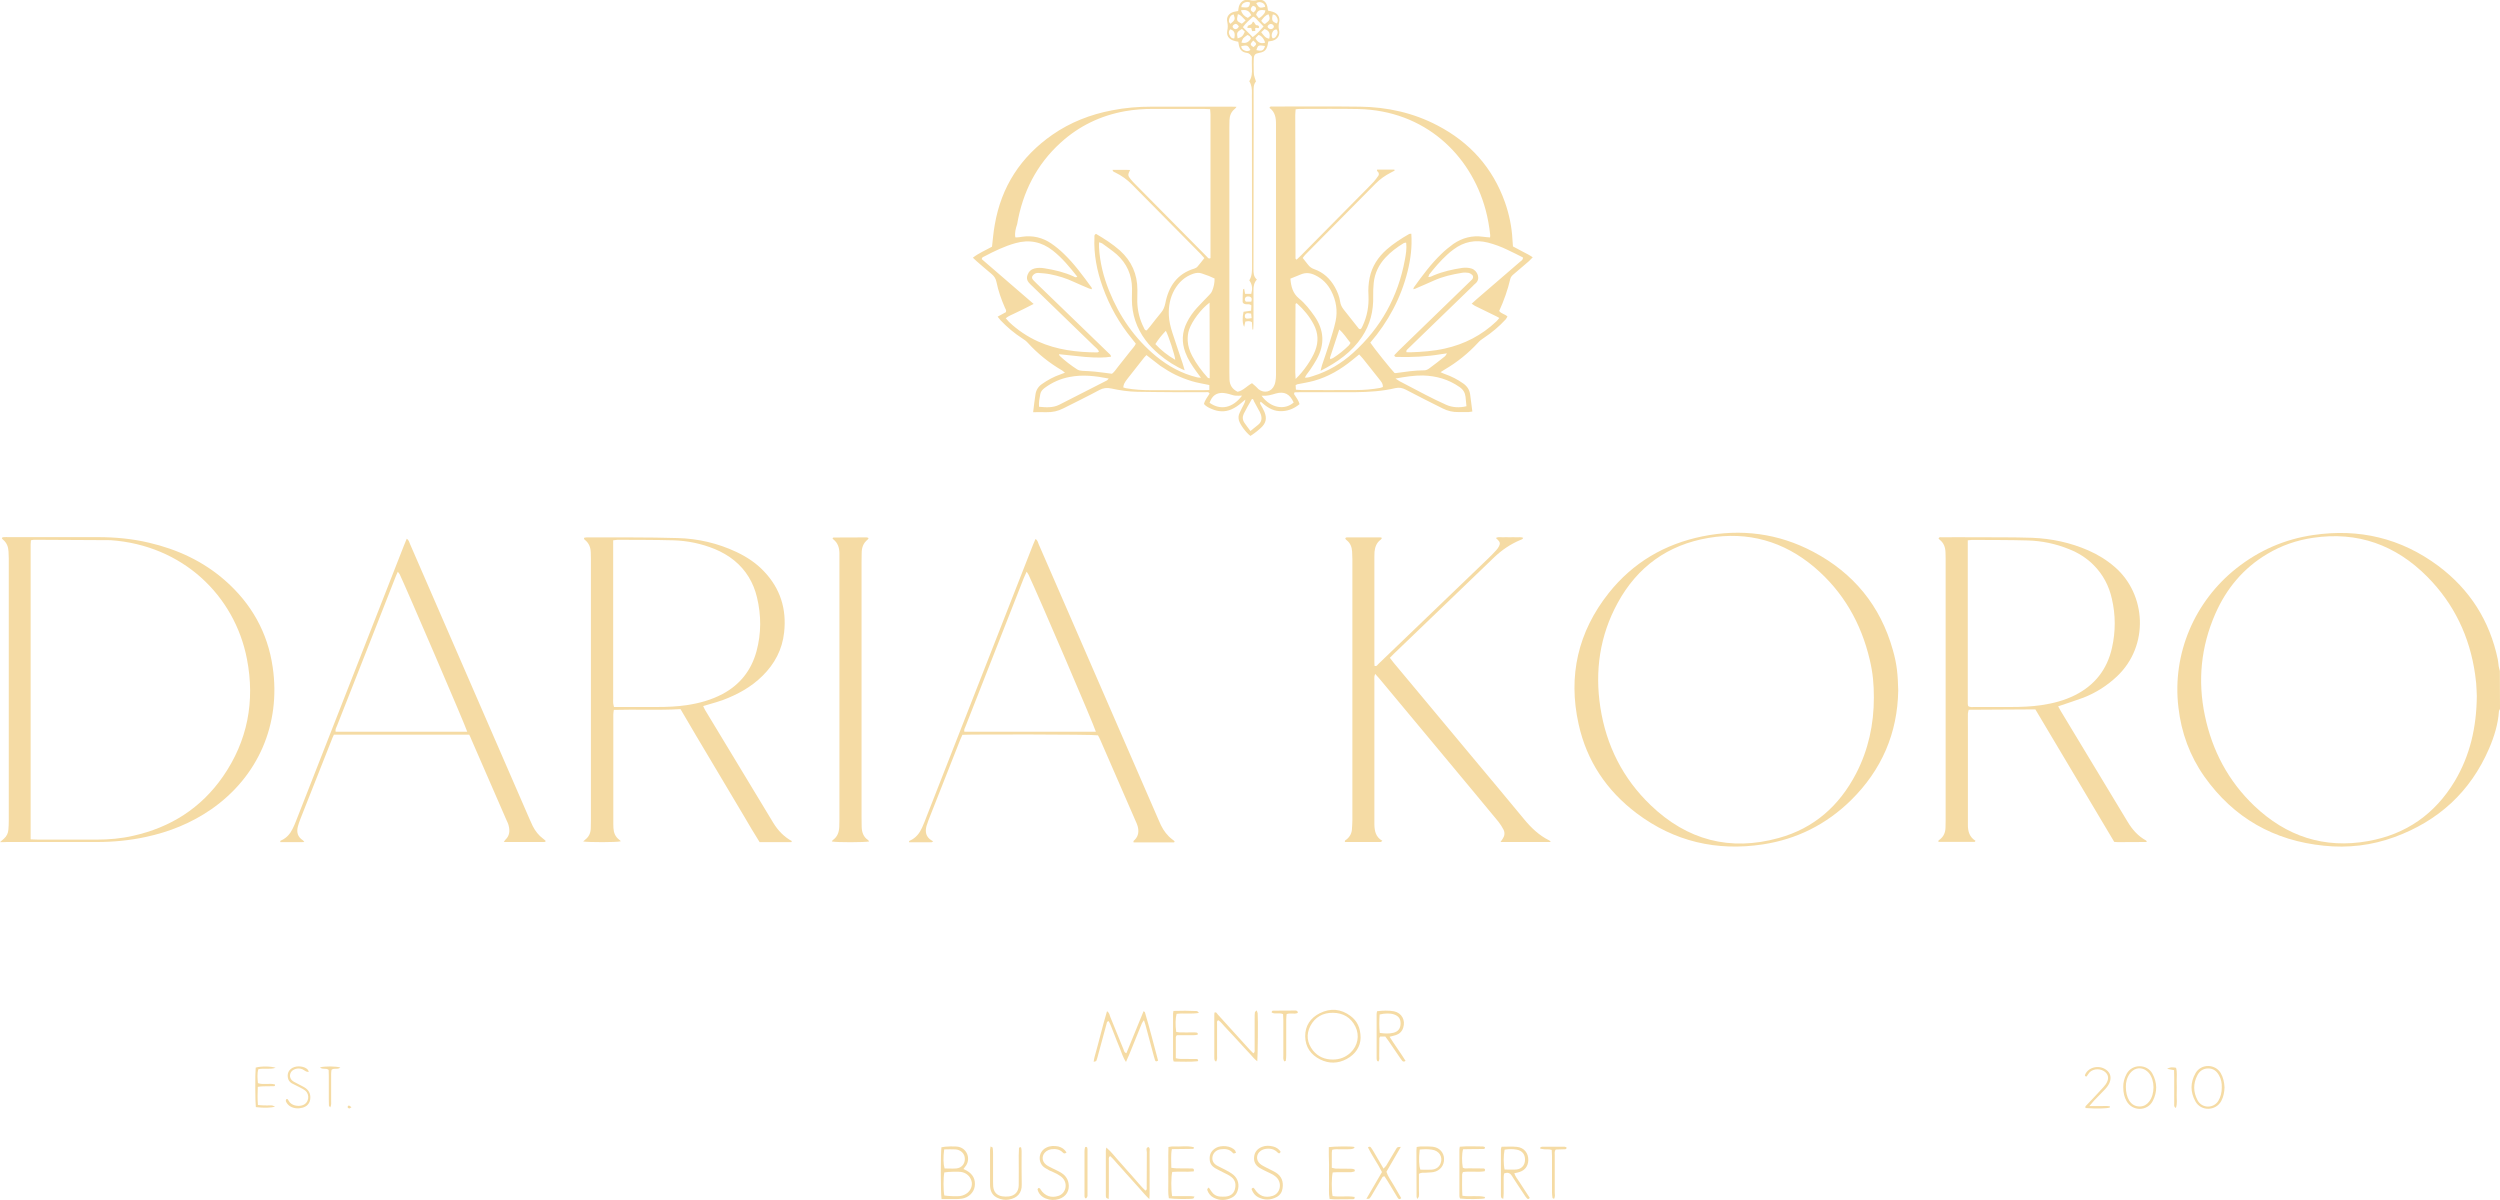 <?xml version="1.0" encoding="UTF-8"?> <svg xmlns="http://www.w3.org/2000/svg" width="200" height="96" viewBox="0 0 200 96" fill="none"><g clip-path="url(#clip0_712_58)"><path d="M200 56.718C199.968 56.782 199.927 56.835 199.916 56.898C199.843 57.937 199.539 58.923 199.13 59.877C197.632 63.353 195.064 65.685 191.553 66.968C189.73 67.636 187.833 67.858 185.916 67.657C181.923 67.254 178.695 65.442 176.348 62.124C175.185 60.47 174.503 58.615 174.273 56.591C173.759 52.266 175.593 48.09 178.915 45.462C180.728 44.031 182.782 43.13 185.067 42.801C188.735 42.26 192.088 43.055 195.075 45.281C197.579 47.157 199.172 49.648 199.822 52.743C199.864 52.924 199.864 53.114 199.895 53.295C199.916 53.422 199.958 53.549 199.989 53.676C200 54.694 200 55.711 200 56.718ZM198.145 55.679C198.135 55.425 198.124 55.033 198.093 54.651C198.072 54.418 198.04 54.185 198.009 53.952C197.579 50.92 196.322 48.302 194.184 46.14C191.658 43.596 188.609 42.494 185.046 43.024C183.746 43.214 182.51 43.638 181.378 44.317C179.471 45.451 178.108 47.083 177.218 49.118C176.075 51.736 175.803 54.461 176.39 57.248C176.977 60.057 178.266 62.484 180.33 64.456C182.897 66.904 185.937 67.922 189.458 67.286C192.486 66.745 194.792 65.134 196.385 62.484C197.6 60.439 198.124 58.191 198.145 55.679Z" fill="#F5DBA4"></path><path d="M79.36 19.736C79.433 19.122 79.475 18.549 79.58 17.987C80.104 14.924 81.666 12.539 84.191 10.78C85.627 9.783 87.23 9.158 88.949 8.829C90.007 8.617 91.066 8.533 92.145 8.533C94.251 8.533 96.358 8.533 98.475 8.533C98.6 8.533 98.737 8.543 98.925 8.543C98.852 8.639 98.82 8.692 98.768 8.723C98.485 8.957 98.37 9.264 98.359 9.614C98.349 9.805 98.349 9.985 98.349 10.176C98.349 16.705 98.349 23.234 98.349 29.764C98.349 29.965 98.359 30.166 98.359 30.368C98.38 30.813 98.579 31.131 99.009 31.343C99.46 31.247 99.753 30.877 100.162 30.654C100.267 30.749 100.371 30.834 100.466 30.919C100.539 30.983 100.602 31.067 100.675 31.131C101.136 31.502 101.734 31.354 101.954 30.802C102.027 30.633 102.048 30.442 102.069 30.262C102.09 30.06 102.079 29.859 102.079 29.657C102.079 23.192 102.079 16.737 102.079 10.271C102.079 10.165 102.079 10.07 102.079 9.964C102.09 9.434 102.006 8.946 101.556 8.628C101.597 8.49 101.702 8.522 101.776 8.522C104.123 8.522 106.46 8.501 108.807 8.533C110.977 8.564 113.062 9.02 115.001 10.038C117.579 11.384 119.412 13.408 120.398 16.186C120.733 17.15 120.942 18.136 120.995 19.153C121.005 19.334 121.026 19.524 121.037 19.715C121.32 19.864 121.582 20.001 121.854 20.15C122.106 20.277 122.357 20.404 122.619 20.584C122.493 20.712 122.41 20.807 122.315 20.892C121.907 21.241 121.498 21.591 121.089 21.941C120.974 22.037 120.869 22.142 120.827 22.302C120.618 23.192 120.314 24.05 119.936 24.877C120.104 25.11 120.398 25.121 120.597 25.322C120.555 25.386 120.513 25.481 120.46 25.545C119.936 26.117 119.339 26.616 118.7 27.039C118.532 27.145 118.365 27.273 118.239 27.421C117.453 28.269 116.573 28.979 115.577 29.562C115.483 29.626 115.378 29.679 115.242 29.774C115.388 29.838 115.483 29.891 115.587 29.922C116.111 30.103 116.604 30.357 117.055 30.675C117.359 30.887 117.558 31.173 117.61 31.544C117.673 32 117.725 32.445 117.788 32.922C117.673 32.933 117.579 32.954 117.484 32.965C117.212 32.965 116.95 32.965 116.677 32.965C116.237 32.975 115.818 32.88 115.42 32.678C114.435 32.18 113.439 31.693 112.465 31.173C112.192 31.035 111.951 30.983 111.647 31.046C110.578 31.3 109.499 31.364 108.409 31.375C106.973 31.375 105.527 31.375 104.092 31.375C103.913 31.375 103.735 31.385 103.568 31.385C103.473 31.512 103.557 31.576 103.599 31.64C103.746 31.852 103.882 32.053 103.966 32.329C103.494 32.721 102.96 32.922 102.352 32.89C101.744 32.859 101.294 32.519 100.864 32.138C100.749 32.233 100.822 32.297 100.853 32.371C100.958 32.562 101.073 32.753 101.157 32.954C101.367 33.473 101.283 33.855 100.864 34.236C100.707 34.385 100.529 34.523 100.361 34.65C100.256 34.735 100.141 34.798 100.036 34.873C99.69 34.629 99.208 33.971 99.114 33.632C99.061 33.431 99.072 33.23 99.166 33.039C99.271 32.806 99.386 32.583 99.501 32.36C99.564 32.244 99.617 32.127 99.627 31.968C99.533 32.042 99.439 32.127 99.344 32.201C99.093 32.424 98.82 32.615 98.506 32.753C97.982 32.975 97.458 32.943 96.945 32.721C96.714 32.625 96.484 32.519 96.316 32.318C96.4 31.989 96.609 31.746 96.766 31.491C96.683 31.322 96.557 31.375 96.452 31.375C95.635 31.375 94.807 31.375 93.989 31.375C92.983 31.364 91.977 31.364 90.982 31.343C90.28 31.332 89.578 31.226 88.896 31.078C88.55 31.004 88.257 31.035 87.943 31.205C87 31.714 86.035 32.18 85.071 32.668C84.642 32.89 84.191 32.986 83.719 32.975C83.374 32.965 83.017 32.975 82.651 32.975C82.713 32.466 82.766 32 82.839 31.544C82.892 31.195 83.07 30.919 83.363 30.718C83.814 30.399 84.306 30.134 84.83 29.954C84.935 29.912 85.05 29.869 85.197 29.817C85.103 29.742 85.05 29.689 84.987 29.647C83.95 29.043 83.017 28.301 82.21 27.41C82.085 27.273 81.938 27.167 81.781 27.071C81.142 26.658 80.565 26.17 80.041 25.619C79.968 25.534 79.894 25.439 79.811 25.333C80.052 25.195 80.272 25.078 80.471 24.973C80.534 24.824 80.439 24.729 80.397 24.623C80.104 23.955 79.863 23.277 79.716 22.556C79.664 22.291 79.538 22.1 79.339 21.93C78.92 21.591 78.522 21.231 78.113 20.881C78.029 20.807 77.945 20.722 77.83 20.616C78.302 20.245 78.847 20.023 79.36 19.736ZM81.225 18.984C81.288 18.994 81.299 18.994 81.32 18.994C81.466 18.984 81.624 18.973 81.77 18.941C82.619 18.814 83.405 19.005 84.107 19.482C84.464 19.726 84.809 20.012 85.113 20.309C85.952 21.114 86.633 22.058 87.324 23.001C87.345 23.022 87.335 23.065 87.356 23.139C87.262 23.118 87.188 23.107 87.115 23.075C86.717 22.906 86.308 22.736 85.92 22.556C85.312 22.27 84.673 22.068 84.013 21.941C83.699 21.878 83.384 21.856 83.07 21.835C82.913 21.825 82.776 21.878 82.661 21.994C82.535 22.121 82.525 22.259 82.651 22.397C82.745 22.492 82.839 22.588 82.934 22.683C83.719 23.446 84.505 24.199 85.291 24.962C86.413 26.054 87.544 27.135 88.666 28.227C88.75 28.311 88.875 28.386 88.886 28.534C88.414 28.619 87.733 28.629 86.821 28.555C86.13 28.492 85.428 28.407 84.715 28.333C84.736 28.386 84.746 28.439 84.778 28.47C85.208 28.873 85.679 29.233 86.172 29.552C86.308 29.636 86.444 29.657 86.601 29.668C86.937 29.679 87.272 29.7 87.607 29.732C88.058 29.774 88.498 29.848 88.959 29.901C89.169 29.742 89.295 29.52 89.452 29.329C89.609 29.138 89.766 28.937 89.923 28.735C90.091 28.523 90.259 28.311 90.426 28.099C90.573 27.898 90.762 27.728 90.867 27.495C90.762 27.357 90.667 27.241 90.573 27.124C89.546 25.873 88.76 24.485 88.215 22.959C87.754 21.676 87.492 20.351 87.555 18.984C87.555 18.888 87.524 18.782 87.681 18.708C88.341 19.1 89.001 19.514 89.599 20.044C90.521 20.881 90.992 21.93 90.992 23.181C90.992 23.499 90.982 23.828 90.982 24.146C91.003 24.888 91.181 25.587 91.516 26.234C91.558 26.319 91.579 26.435 91.736 26.435C91.81 26.351 91.904 26.244 91.988 26.139C92.292 25.757 92.585 25.365 92.9 24.994C93.078 24.782 93.162 24.549 93.224 24.273C93.486 22.916 94.168 21.899 95.551 21.485C95.645 21.453 95.739 21.401 95.802 21.326C95.991 21.114 96.159 20.881 96.347 20.648C96.242 20.521 96.159 20.425 96.064 20.33C94.23 18.475 92.397 16.62 90.563 14.765C90.164 14.362 89.724 14.044 89.221 13.801C89.137 13.758 89.033 13.748 89.001 13.589C89.378 13.589 89.735 13.589 90.102 13.589C90.196 13.589 90.29 13.599 90.405 13.599C90.217 13.981 90.217 14.044 90.447 14.331C90.573 14.49 90.72 14.638 90.856 14.776C92.176 16.111 93.507 17.457 94.828 18.793C95.404 19.376 95.991 19.97 96.567 20.552C96.63 20.616 96.683 20.733 96.84 20.648C96.84 20.478 96.84 20.298 96.84 20.107C96.84 17.288 96.84 14.458 96.84 11.638C96.84 10.812 96.84 9.985 96.84 9.147C96.84 9.02 96.819 8.893 96.808 8.734C96.62 8.723 96.452 8.713 96.284 8.713C94.933 8.713 93.57 8.713 92.218 8.713C91.485 8.713 90.751 8.766 90.018 8.893C88.058 9.243 86.329 10.07 84.851 11.416C82.923 13.165 81.812 15.369 81.372 17.934C81.257 18.284 81.162 18.613 81.225 18.984ZM113.062 23.139C113.093 23.043 113.093 23.001 113.125 22.969C113.795 22.037 114.477 21.114 115.305 20.319C115.608 20.023 115.933 19.758 116.269 19.514C116.981 19.026 117.778 18.814 118.647 18.941C118.826 18.973 119.004 18.973 119.203 18.994C119.213 18.899 119.224 18.835 119.213 18.772C119.14 18.104 119.025 17.436 118.847 16.779C117.652 12.37 113.974 8.84 108.671 8.723C107.099 8.692 105.527 8.713 103.955 8.713C103.861 8.713 103.767 8.734 103.651 8.745C103.641 8.925 103.62 9.073 103.62 9.222C103.62 13.037 103.63 16.864 103.641 20.68C103.641 20.701 103.683 20.733 103.725 20.775C103.84 20.659 103.966 20.552 104.081 20.436C105.642 18.857 107.204 17.277 108.765 15.698C109.143 15.316 109.53 14.935 109.897 14.543C110.033 14.394 110.149 14.225 110.264 14.066C110.327 13.981 110.316 13.875 110.264 13.779C110.222 13.716 110.117 13.684 110.17 13.567C110.62 13.567 111.071 13.567 111.521 13.567C111.532 13.567 111.553 13.578 111.563 13.589C111.574 13.599 111.563 13.62 111.563 13.652C111.469 13.705 111.364 13.758 111.259 13.811C110.809 14.044 110.4 14.331 110.044 14.691C108.179 16.578 106.303 18.464 104.437 20.362C104.354 20.447 104.291 20.531 104.217 20.637C104.364 20.828 104.511 20.998 104.636 21.167C104.773 21.348 104.93 21.464 105.15 21.538C105.873 21.793 106.407 22.291 106.785 22.959C106.994 23.33 107.152 23.722 107.214 24.146C107.246 24.368 107.34 24.559 107.476 24.739C107.854 25.206 108.231 25.693 108.608 26.17C108.671 26.244 108.713 26.351 108.839 26.329C108.86 26.308 108.891 26.287 108.912 26.266C108.944 26.213 108.975 26.149 109.006 26.085C109.373 25.301 109.52 24.485 109.478 23.626C109.447 23.149 109.478 22.683 109.572 22.217C109.761 21.305 110.243 20.574 110.935 19.959C111.48 19.482 112.087 19.09 112.716 18.729C112.769 18.698 112.831 18.708 112.905 18.698C112.978 19.736 112.852 20.722 112.611 21.697C112.077 23.849 111.05 25.746 109.625 27.41C109.908 27.845 111.291 29.562 111.563 29.838C111.595 29.838 111.626 29.848 111.658 29.848C112.423 29.742 113.177 29.626 113.953 29.626C114.078 29.626 114.215 29.562 114.319 29.488C114.749 29.17 115.179 28.841 115.598 28.502C115.65 28.46 115.682 28.386 115.755 28.269C115.556 28.301 115.43 28.311 115.294 28.333C114.12 28.534 112.936 28.587 111.742 28.555C111.668 28.555 111.574 28.566 111.542 28.417C111.658 28.301 111.783 28.163 111.909 28.036C113.754 26.244 115.608 24.453 117.453 22.662C117.558 22.556 117.673 22.45 117.778 22.344C117.872 22.227 117.872 22.079 117.767 21.983C117.683 21.909 117.568 21.846 117.463 21.825C117.296 21.803 117.128 21.793 116.96 21.825C116.185 21.952 115.42 22.121 114.697 22.45C114.236 22.662 113.775 22.853 113.313 23.054C113.261 23.096 113.177 23.107 113.062 23.139ZM82.692 24.315C82.378 24.474 82.137 24.591 81.896 24.718C81.655 24.835 81.414 24.951 81.173 25.068C80.942 25.184 80.691 25.269 80.46 25.46C80.555 25.577 80.628 25.662 80.712 25.746C81.404 26.404 82.179 26.923 83.038 27.315C84.547 27.993 86.151 28.184 87.785 28.195C87.828 28.195 87.869 28.152 87.922 28.121C87.817 27.919 87.66 27.803 87.513 27.665C85.868 26.075 84.233 24.485 82.588 22.895C82.493 22.8 82.389 22.715 82.305 22.609C82.148 22.429 82.116 22.217 82.2 21.994C82.305 21.718 82.483 21.549 82.766 21.475C83.028 21.411 83.3 21.422 83.562 21.464C84.359 21.591 85.134 21.771 85.878 22.111C85.952 22.142 86.046 22.238 86.182 22.132C85.585 21.379 84.977 20.637 84.222 20.044C83.332 19.344 82.336 19.143 81.246 19.45C80.366 19.694 79.559 20.086 78.752 20.51C78.679 20.552 78.553 20.563 78.543 20.733C79.884 21.899 81.257 23.086 82.692 24.315ZM114.257 22.164C114.445 22.174 114.571 22.079 114.707 22.026C115.441 21.718 116.206 21.549 116.981 21.432C117.233 21.401 117.484 21.411 117.725 21.485C118.197 21.634 118.49 22.323 118.019 22.694C117.935 22.757 117.872 22.831 117.799 22.906C116.562 24.103 115.336 25.291 114.099 26.488C113.607 26.965 113.104 27.453 112.611 27.93C112.559 27.983 112.475 28.036 112.517 28.174C112.611 28.174 112.727 28.195 112.842 28.184C113.764 28.152 114.676 28.089 115.577 27.887C117.149 27.538 118.532 26.828 119.706 25.715C119.79 25.64 119.853 25.545 119.947 25.439C119.811 25.365 119.716 25.301 119.612 25.259C119.067 24.994 118.532 24.729 117.987 24.464C117.903 24.421 117.841 24.358 117.736 24.294C117.893 24.156 118.008 24.04 118.134 23.934C119.297 22.937 120.45 21.941 121.613 20.934C121.707 20.849 121.854 20.796 121.833 20.595C121.435 20.393 121.016 20.181 120.586 19.98C120.083 19.736 119.57 19.546 119.035 19.408C118.029 19.153 117.107 19.334 116.279 19.959C116.101 20.086 115.933 20.224 115.776 20.372C115.242 20.86 114.77 21.411 114.319 21.983C114.319 22.037 114.299 22.1 114.257 22.164ZM105.642 29.668C105.705 29.445 105.726 29.329 105.758 29.223C105.957 28.629 106.166 28.046 106.355 27.442C106.533 26.859 106.722 26.287 106.848 25.693C107.026 24.856 106.89 24.04 106.502 23.287C106.219 22.736 105.8 22.302 105.234 22.026C104.857 21.835 104.469 21.782 104.071 21.952C103.798 22.068 103.515 22.174 103.232 22.291C103.285 22.927 103.421 23.467 103.924 23.881C104.406 24.273 104.794 24.771 105.15 25.28C105.936 26.404 105.999 27.559 105.328 28.757C105.181 29.022 105.014 29.276 104.846 29.53C104.741 29.689 104.626 29.827 104.521 29.976C104.479 30.039 104.437 30.113 104.385 30.209C104.636 30.23 104.846 30.145 105.045 30.081C106.25 29.71 107.309 29.075 108.241 28.237C110.463 26.234 111.846 23.743 112.391 20.775C112.475 20.33 112.548 19.885 112.496 19.429C112.465 19.418 112.444 19.408 112.433 19.408C112.391 19.418 112.339 19.429 112.297 19.45C111.762 19.779 111.27 20.139 110.84 20.605C110.306 21.178 109.981 21.846 109.897 22.63C109.866 22.98 109.845 23.34 109.855 23.69C109.887 24.877 109.614 25.969 108.954 26.955C108.147 28.163 107.005 28.969 105.642 29.668ZM94.775 29.626C94.084 29.34 93.329 28.863 92.711 28.333C92.313 27.993 91.946 27.622 91.632 27.198C90.919 26.234 90.552 25.153 90.552 23.944C90.552 23.658 90.563 23.372 90.563 23.086C90.552 21.994 90.143 21.072 89.337 20.351C88.97 20.033 88.561 19.758 88.173 19.471C88.11 19.429 88.027 19.418 87.922 19.387C87.922 19.546 87.922 19.662 87.922 19.779C87.985 20.987 88.278 22.142 88.729 23.266C89.557 25.322 90.783 27.092 92.491 28.502C93.465 29.297 94.545 29.891 95.771 30.188C95.844 30.209 95.928 30.209 96.075 30.219C95.928 30.018 95.813 29.869 95.708 29.721C95.362 29.244 95.037 28.757 94.828 28.195C94.524 27.379 94.555 26.573 94.954 25.789C95.163 25.365 95.436 24.983 95.76 24.623C96.054 24.294 96.368 23.997 96.662 23.679C96.777 23.563 96.903 23.436 96.966 23.287C97.091 22.98 97.175 22.651 97.165 22.28C97.007 22.217 96.861 22.142 96.714 22.079C96.525 22.005 96.337 21.952 96.148 21.878C95.918 21.793 95.687 21.825 95.457 21.899C94.786 22.132 94.304 22.577 93.958 23.181C93.602 23.817 93.476 24.506 93.507 25.227C93.528 25.704 93.644 26.16 93.79 26.616C94.052 27.432 94.335 28.248 94.608 29.064C94.66 29.234 94.702 29.392 94.775 29.626ZM108.734 28.354C108.524 28.523 108.357 28.661 108.189 28.799C107.267 29.552 106.261 30.145 105.119 30.463C104.689 30.58 104.238 30.654 103.798 30.739C103.756 30.749 103.714 30.781 103.651 30.813C103.662 30.93 103.662 31.035 103.672 31.173C103.84 31.184 103.987 31.205 104.133 31.205C105.569 31.205 107.015 31.216 108.451 31.205C109.101 31.205 109.75 31.152 110.4 31.035C110.474 31.025 110.547 30.983 110.631 30.961C110.641 30.675 110.474 30.495 110.327 30.315C109.897 29.774 109.467 29.234 109.038 28.693C108.944 28.587 108.86 28.492 108.734 28.354ZM91.715 28.407C91.642 28.481 91.579 28.545 91.527 28.608C91.076 29.17 90.626 29.742 90.185 30.315C90.091 30.431 90.007 30.558 89.934 30.696C89.892 30.781 89.881 30.877 89.861 30.993C89.955 31.025 90.007 31.046 90.07 31.057C90.73 31.173 91.401 31.216 92.072 31.216C93.455 31.226 94.849 31.216 96.232 31.216C96.4 31.216 96.557 31.205 96.746 31.205C96.746 31.046 96.746 30.919 96.746 30.802C96.263 30.696 95.802 30.633 95.352 30.495C94.901 30.357 94.461 30.188 94.042 29.986C93.623 29.785 93.224 29.53 92.837 29.276C92.459 29 92.103 28.693 91.715 28.407ZM111.637 30.283C111.825 30.399 111.899 30.463 111.983 30.506C112.674 30.866 113.366 31.237 114.068 31.597C114.602 31.873 115.147 32.138 115.692 32.382C116.174 32.604 116.772 32.636 117.317 32.498C117.296 32.254 117.275 32 117.243 31.746C117.201 31.407 117.055 31.163 116.761 30.961C115.881 30.346 114.906 30.071 113.848 30.039C113.146 30.029 112.454 30.134 111.637 30.283ZM83.122 32.541C83.678 32.594 84.222 32.636 84.736 32.382C86.004 31.735 87.272 31.088 88.54 30.442C88.593 30.421 88.624 30.357 88.697 30.283C87.628 30.071 86.601 29.954 85.574 30.156C84.841 30.294 84.17 30.59 83.573 31.035C83.405 31.163 83.269 31.3 83.227 31.512C83.164 31.841 83.091 32.17 83.122 32.541ZM103.651 30.315C104.312 29.689 104.951 28.735 105.213 28.057C105.496 27.336 105.454 26.637 105.098 25.958C104.762 25.312 104.301 24.761 103.756 24.273C103.746 24.262 103.725 24.262 103.704 24.262C103.683 24.284 103.641 24.305 103.641 24.326C103.63 26.149 103.62 27.972 103.62 29.785C103.63 29.944 103.641 30.092 103.651 30.315ZM96.766 24.209C96.075 24.729 95.373 25.672 95.132 26.361C95.027 26.658 95.006 26.955 95.016 27.262C95.037 27.697 95.174 28.089 95.373 28.47C95.708 29.117 96.148 29.689 96.63 30.23C96.651 30.251 96.714 30.251 96.777 30.262C96.766 28.248 96.766 26.266 96.766 24.209ZM100.036 34.48C100.277 34.279 100.476 34.13 100.665 33.971C100.937 33.749 100.969 33.463 100.864 33.145C100.822 33.007 100.738 32.869 100.665 32.742C100.549 32.519 100.424 32.297 100.308 32.085C100.277 32.021 100.288 31.905 100.151 31.926C100.036 32.127 99.921 32.318 99.805 32.53C99.701 32.721 99.596 32.912 99.501 33.102C99.386 33.346 99.397 33.59 99.554 33.823C99.69 34.025 99.847 34.226 100.036 34.48ZM99.365 31.65C99.145 31.65 98.978 31.671 98.81 31.65C98.642 31.629 98.485 31.565 98.328 31.523C98.181 31.491 98.034 31.449 97.888 31.438C97.322 31.396 96.966 31.65 96.766 32.223C97.636 32.848 98.621 32.647 99.365 31.65ZM100.927 31.661C101.66 32.668 102.782 32.827 103.494 32.201C103.18 31.512 102.75 31.29 102.059 31.481C101.713 31.587 101.367 31.693 100.927 31.661ZM106.418 28.735C106.512 28.693 106.586 28.682 106.649 28.64C107.099 28.354 107.518 28.015 107.906 27.633C107.958 27.58 107.99 27.506 108.042 27.432C107.738 27.071 107.508 26.679 107.141 26.361C106.89 27.114 106.649 27.834 106.418 28.555C106.387 28.598 106.407 28.651 106.418 28.735ZM94.021 28.788C94 28.439 93.476 26.838 93.266 26.467C92.952 26.796 92.669 27.135 92.428 27.527C92.9 28.036 93.424 28.439 94.021 28.788Z" fill="#F5DBA4"></path><path d="M164.653 56.506C164.726 56.633 164.779 56.75 164.852 56.867C166.633 59.824 168.425 62.781 170.207 65.738C170.574 66.353 171.035 66.883 171.674 67.233C171.695 67.243 171.716 67.275 171.737 67.307C171.737 67.328 171.737 67.35 171.726 67.35C171.716 67.36 171.695 67.36 171.674 67.36C170.919 67.36 170.165 67.36 169.41 67.371C169.327 67.371 169.243 67.36 169.138 67.35C167.032 63.82 164.936 60.29 162.829 56.75C161.048 56.761 159.277 56.771 157.495 56.782C157.474 56.898 157.432 56.994 157.432 57.089C157.422 57.46 157.432 57.831 157.432 58.202C157.432 60.64 157.432 63.067 157.432 65.505C157.432 65.653 157.432 65.812 157.432 65.961C157.422 66.501 157.558 66.968 158.04 67.265C158.009 67.307 157.998 67.35 157.977 67.35C157.013 67.35 156.039 67.35 155.075 67.35C155.043 67.222 155.137 67.201 155.2 67.148C155.494 66.915 155.63 66.597 155.64 66.226C155.64 66.035 155.651 65.855 155.651 65.664C155.651 58.658 155.651 51.662 155.651 44.656C155.651 44.508 155.64 44.349 155.64 44.2C155.63 43.787 155.504 43.437 155.179 43.182C155.137 43.151 155.117 43.108 155.085 43.077C155.137 42.939 155.253 42.981 155.347 42.981C156.238 42.981 157.118 42.971 158.009 42.981C159.528 42.992 161.058 42.971 162.578 43.023C164.129 43.087 165.627 43.405 167.063 44.031C167.839 44.37 168.541 44.804 169.19 45.366C171.695 47.539 171.957 51.641 169.369 54.1C168.572 54.853 167.671 55.425 166.665 55.817C166.015 56.061 165.355 56.262 164.653 56.506ZM157.422 43.225C157.422 47.624 157.422 51.969 157.422 56.305C157.422 56.368 157.443 56.432 157.453 56.485C157.621 56.602 157.799 56.559 157.956 56.559C158.942 56.559 159.927 56.559 160.912 56.559C161.719 56.559 162.515 56.527 163.311 56.411C164.244 56.273 165.145 56.04 165.994 55.616C167.577 54.821 168.572 53.559 168.96 51.821C169.253 50.517 169.253 49.203 168.949 47.899C168.719 46.871 168.247 45.97 167.503 45.218C166.937 44.645 166.277 44.232 165.533 43.935C164.464 43.501 163.353 43.267 162.211 43.236C160.723 43.193 159.235 43.204 157.747 43.193C157.674 43.193 157.579 43.214 157.422 43.225Z" fill="#F5DBA4"></path><path d="M54.441 56.729C52.659 56.835 50.888 56.739 49.106 56.792C49.086 56.941 49.065 57.047 49.065 57.163C49.065 60.089 49.065 63.014 49.065 65.94C49.065 66.046 49.065 66.141 49.075 66.247C49.096 66.618 49.222 66.936 49.526 67.169C49.568 67.201 49.599 67.233 49.641 67.265C49.651 67.275 49.651 67.297 49.651 67.307C49.285 67.392 47.157 67.392 46.654 67.318C46.728 67.244 46.791 67.191 46.843 67.148C47.126 66.926 47.252 66.618 47.262 66.268C47.273 66.067 47.273 65.866 47.273 65.664C47.273 58.679 47.273 51.694 47.273 44.709C47.273 44.539 47.273 44.37 47.262 44.2C47.252 43.808 47.126 43.469 46.822 43.214C46.78 43.172 46.696 43.151 46.728 43.024C46.791 43.013 46.864 42.992 46.937 42.992C49.368 43.002 51.789 42.971 54.21 43.045C55.845 43.087 57.427 43.458 58.915 44.158C59.743 44.55 60.498 45.048 61.126 45.716C62.426 47.083 62.939 48.726 62.73 50.592C62.583 51.959 61.975 53.104 61.011 54.058C60.099 54.969 58.999 55.563 57.815 56.008C57.469 56.135 57.113 56.231 56.757 56.337C56.599 56.39 56.442 56.432 56.254 56.485C56.316 56.612 56.358 56.718 56.421 56.824C58.234 59.824 60.047 62.824 61.86 65.823C62.237 66.438 62.719 66.947 63.348 67.286C63.327 67.318 63.317 67.371 63.306 67.371C62.468 67.371 61.64 67.371 60.77 67.371C60.33 66.682 59.921 65.972 59.502 65.261C59.072 64.551 58.653 63.841 58.234 63.131C57.815 62.421 57.385 61.711 56.966 61C56.547 60.29 56.117 59.58 55.698 58.87C55.289 58.16 54.87 57.45 54.441 56.729ZM49.054 43.225C49.054 43.479 49.054 43.681 49.054 43.882C49.054 47.868 49.054 51.864 49.054 55.849C49.054 55.987 49.044 56.125 49.054 56.252C49.065 56.347 49.096 56.443 49.117 56.559C49.316 56.559 49.505 56.559 49.683 56.559C50.657 56.559 51.621 56.559 52.596 56.559C53.382 56.559 54.168 56.527 54.944 56.411C55.939 56.262 56.903 55.997 57.804 55.52C59.188 54.779 60.099 53.644 60.519 52.107C60.906 50.676 60.906 49.235 60.56 47.793C60.278 46.606 59.68 45.61 58.737 44.836C58.266 44.455 57.742 44.158 57.186 43.925C56.117 43.49 55.006 43.257 53.864 43.225C52.376 43.183 50.888 43.193 49.4 43.183C49.306 43.193 49.211 43.204 49.054 43.225Z" fill="#F5DBA4"></path><path d="M0 67.371C0.168 67.222 0.252 67.159 0.325 67.085C0.534 66.894 0.65 66.66 0.671 66.374C0.692 66.141 0.702 65.897 0.702 65.664C0.702 58.668 0.702 51.662 0.702 44.666C0.702 44.476 0.692 44.295 0.681 44.105C0.66 43.734 0.534 43.416 0.241 43.172C0.199 43.14 0.178 43.098 0.147 43.066C0.178 42.949 0.283 42.981 0.356 42.971C0.461 42.96 0.555 42.971 0.66 42.971C3.05 42.971 5.449 42.971 7.839 42.971C9.211 42.971 10.574 43.098 11.915 43.416C14.189 43.946 16.254 44.9 18.014 46.447C20.11 48.291 21.42 50.602 21.818 53.39C22.478 57.926 20.655 62.135 16.903 64.742C15.31 65.844 13.55 66.555 11.664 66.957C10.385 67.233 9.086 67.36 7.776 67.36C5.365 67.36 2.955 67.36 0.545 67.36C0.409 67.371 0.262 67.371 0 67.371ZM2.452 67.148C2.704 67.159 2.882 67.169 3.06 67.169C4.611 67.169 6.172 67.169 7.723 67.169C8.719 67.169 9.693 67.085 10.658 66.862C13.644 66.194 16.076 64.657 17.836 62.124C19.806 59.273 20.414 56.103 19.754 52.712C18.769 47.634 14.608 43.617 8.845 43.214C6.801 43.204 4.758 43.193 2.725 43.182C2.651 43.182 2.567 43.204 2.473 43.225C2.463 43.352 2.452 43.447 2.452 43.543C2.452 51.397 2.452 59.241 2.452 67.148Z" fill="#F5DBA4"></path><path d="M151.858 55.234C151.805 58.647 150.537 61.605 148.064 64.032C146.094 65.961 143.736 67.138 141.033 67.551C137.344 68.113 133.938 67.328 130.93 65.06C128.541 63.258 126.938 60.884 126.288 57.927C125.429 54.058 126.246 50.539 128.698 47.444C130.637 45.006 133.173 43.522 136.202 42.907C139.293 42.282 142.269 42.663 145.067 44.147C148.274 45.843 150.433 48.451 151.428 52.001C151.764 53.167 151.826 53.983 151.858 55.234ZM149.909 55.817C149.909 54.725 149.835 53.867 149.584 52.796C148.892 49.839 147.456 47.338 145.151 45.377C142.688 43.299 139.848 42.494 136.673 43.034C133.435 43.585 130.993 45.334 129.411 48.239C127.986 50.846 127.577 53.666 128.028 56.591C128.499 59.644 129.83 62.283 132.052 64.413C134.965 67.212 138.402 68.123 142.29 67.042C145.109 66.268 147.142 64.477 148.494 61.87C149.469 59.983 149.909 57.948 149.909 55.817Z" fill="#F5DBA4"></path><path d="M124.066 67.36C122.704 67.36 121.404 67.36 120.042 67.36C120.115 67.243 120.168 67.169 120.22 67.095C120.377 66.862 120.398 66.618 120.283 66.374C120.168 66.152 120.031 65.94 119.874 65.738C119.161 64.869 118.438 64 117.715 63.131C115.274 60.195 112.821 57.259 110.38 54.323C110.275 54.195 110.16 54.079 110.013 53.909C109.982 54.026 109.95 54.079 109.95 54.132C109.94 54.248 109.95 54.365 109.95 54.482C109.95 58.17 109.95 61.859 109.95 65.547C109.95 65.685 109.95 65.823 109.95 65.95C109.961 66.48 110.055 66.968 110.589 67.265C110.526 67.318 110.485 67.36 110.453 67.36C109.499 67.36 108.546 67.36 107.592 67.36C107.561 67.233 107.655 67.201 107.718 67.159C108.001 66.936 108.148 66.639 108.158 66.29C108.169 66.067 108.19 65.855 108.19 65.632C108.19 58.668 108.19 51.694 108.19 44.73C108.19 44.529 108.179 44.327 108.169 44.126C108.148 43.755 108.022 43.437 107.718 43.204C107.676 43.172 107.655 43.13 107.624 43.098C107.634 43.002 107.707 42.992 107.77 42.992C108.661 42.992 109.541 42.992 110.432 42.992C110.464 42.992 110.495 43.013 110.558 43.034C110.516 43.087 110.495 43.151 110.443 43.182C110.118 43.426 110.002 43.766 109.961 44.147C109.95 44.285 109.95 44.412 109.95 44.55C109.95 47.359 109.95 50.168 109.95 52.977C109.95 53.072 109.961 53.178 109.961 53.263C110.128 53.337 110.191 53.199 110.264 53.125C111.25 52.181 112.235 51.238 113.209 50.295C115.179 48.408 117.139 46.521 119.099 44.635C119.308 44.433 119.507 44.232 119.696 44.02C119.79 43.925 119.864 43.808 119.926 43.691C120.031 43.479 120 43.352 119.801 43.161C119.78 43.14 119.748 43.119 119.717 43.098C119.706 43.087 119.706 43.066 119.696 43.023C119.864 42.939 120.042 42.992 120.209 42.981C120.398 42.971 120.576 42.981 120.765 42.981C120.953 42.981 121.132 42.971 121.32 42.981C121.498 42.992 121.677 42.949 121.855 43.023C121.813 43.161 121.698 43.161 121.614 43.204C120.838 43.532 120.147 43.999 119.528 44.592C116.866 47.157 114.194 49.722 111.522 52.288C111.417 52.394 111.312 52.499 111.187 52.627C111.302 52.775 111.396 52.902 111.501 53.029C113.597 55.542 115.682 58.043 117.778 60.555C119.161 62.209 120.545 63.862 121.918 65.526C122.494 66.226 123.123 66.83 123.94 67.233C123.982 67.254 124.003 67.286 124.066 67.36Z" fill="#F5DBA4"></path><path d="M37.538 58.775C33.912 58.775 30.317 58.775 26.712 58.775C26.639 58.934 26.566 59.082 26.513 59.241C25.685 61.34 24.857 63.449 24.019 65.548C23.956 65.717 23.893 65.897 23.841 66.078C23.705 66.555 23.799 66.947 24.229 67.222C24.26 67.243 24.291 67.286 24.344 67.36C24.239 67.371 24.176 67.371 24.124 67.371C23.558 67.371 22.992 67.371 22.426 67.371C22.395 67.243 22.489 67.233 22.541 67.212C22.94 67.021 23.212 66.703 23.401 66.321C23.506 66.109 23.6 65.897 23.684 65.675C26.555 58.34 29.437 50.994 32.308 43.66C32.382 43.479 32.455 43.289 32.539 43.098C32.717 43.214 32.748 43.395 32.811 43.543C33.513 45.154 34.216 46.765 34.907 48.366C37.391 54.09 39.885 59.813 42.369 65.537C42.452 65.728 42.536 65.908 42.62 66.088C42.819 66.48 43.092 66.83 43.448 67.095C43.521 67.148 43.595 67.212 43.668 67.286C43.616 67.328 43.595 67.36 43.563 67.36C42.494 67.36 41.425 67.36 40.304 67.36C40.367 67.265 40.398 67.212 40.44 67.169C40.776 66.851 40.797 66.459 40.692 66.046C40.66 65.897 40.587 65.76 40.524 65.622C39.581 63.459 38.638 61.287 37.695 59.124C37.663 59.029 37.611 58.923 37.538 58.775ZM37.38 58.541C37.255 58.096 32.424 46.871 31.973 45.938C31.942 45.886 31.9 45.833 31.826 45.737C31.742 45.928 31.669 46.076 31.617 46.225C30.956 47.899 30.296 49.585 29.636 51.27C28.745 53.528 27.855 55.796 26.964 58.054C26.901 58.202 26.807 58.35 26.849 58.541C30.349 58.541 33.849 58.541 37.38 58.541Z" fill="#F5DBA4"></path><path d="M76.993 58.785C76.94 58.912 76.867 59.05 76.814 59.188C75.966 61.34 75.117 63.491 74.268 65.643C74.216 65.781 74.163 65.929 74.121 66.078C73.996 66.544 74.069 66.947 74.509 67.222C74.551 67.243 74.593 67.265 74.656 67.307C74.582 67.349 74.551 67.381 74.53 67.381C73.933 67.381 73.325 67.381 72.728 67.381C72.696 67.275 72.78 67.254 72.832 67.233C73.283 67.021 73.566 66.65 73.765 66.215C73.912 65.897 74.037 65.558 74.163 65.23C76.993 58.011 79.812 50.804 82.641 43.585C82.704 43.426 82.777 43.278 82.84 43.119C83.018 43.225 83.039 43.405 83.102 43.553C83.941 45.472 84.779 47.391 85.607 49.309C87.965 54.725 90.312 60.142 92.67 65.558C92.733 65.717 92.806 65.865 92.879 66.025C93.1 66.47 93.393 66.862 93.791 67.159C93.854 67.201 93.917 67.254 93.969 67.307C93.948 67.349 93.948 67.371 93.938 67.381C93.927 67.392 93.906 67.392 93.896 67.392C92.827 67.392 91.758 67.392 90.689 67.392C90.637 67.275 90.731 67.233 90.784 67.18C91.088 66.873 91.119 66.491 91.014 66.099C90.972 65.95 90.909 65.812 90.847 65.675C89.903 63.512 88.96 61.34 88.017 59.177C87.965 59.05 87.902 58.944 87.839 58.827C87.42 58.743 77.538 58.743 76.993 58.785ZM87.671 58.541C87.535 58.043 83.039 47.571 82.285 45.981C82.253 45.907 82.201 45.843 82.128 45.737C82.044 45.938 81.97 46.087 81.907 46.235C81.216 47.995 80.524 49.754 79.833 51.514C78.963 53.708 78.103 55.913 77.244 58.107C77.192 58.244 77.097 58.372 77.15 58.541C80.65 58.541 84.14 58.541 87.671 58.541Z" fill="#F5DBA4"></path><path d="M66.608 43.055C66.629 43.034 66.66 43.002 66.681 43.002C67.572 43.002 68.452 42.992 69.343 42.992C69.385 42.992 69.427 43.024 69.49 43.045C69.458 43.098 69.437 43.14 69.406 43.172C69.06 43.448 68.934 43.819 68.934 44.243C68.934 44.476 68.924 44.719 68.924 44.953C68.924 51.768 68.924 58.573 68.924 65.389C68.924 65.643 68.934 65.897 68.934 66.152C68.945 66.576 69.07 66.947 69.437 67.201C69.479 67.222 69.5 67.275 69.532 67.318C69.133 67.392 66.996 67.403 66.545 67.318C66.576 67.275 66.597 67.222 66.629 67.201C66.996 66.947 67.121 66.576 67.142 66.152C67.153 65.961 67.153 65.781 67.153 65.59C67.153 58.637 67.153 51.694 67.153 44.741C67.153 44.571 67.153 44.402 67.153 44.232C67.142 43.808 67.027 43.437 66.681 43.161C66.66 43.14 66.629 43.119 66.618 43.087C66.597 43.087 66.608 43.066 66.608 43.055Z" fill="#F5DBA4"></path><path d="M100.195 26.361C100.184 26.16 100.163 25.969 100.153 25.778C99.985 25.651 99.828 25.694 99.629 25.725C99.618 25.789 99.597 25.874 99.576 25.948C99.566 26.012 99.545 26.075 99.534 26.149C99.388 25.874 99.377 25.429 99.482 24.941C99.671 24.92 99.859 24.888 100.09 24.856C100.1 24.697 100.1 24.559 100.111 24.432C99.954 24.294 99.796 24.358 99.65 24.337C99.513 24.316 99.409 24.252 99.409 24.125C99.409 23.807 99.419 23.489 99.44 23.171C99.44 23.15 99.482 23.128 99.534 23.097C99.555 23.235 99.587 23.362 99.608 23.51C99.765 23.51 99.922 23.51 100.1 23.51C100.205 23.128 100.205 22.779 99.943 22.429C100.174 22.069 100.163 21.666 100.163 21.252C100.153 16.843 100.153 12.423 100.153 8.014C100.153 7.823 100.142 7.643 100.153 7.452C100.163 7.123 100.132 6.805 99.943 6.498C100.153 6.18 100.174 5.819 100.153 5.438C100.132 5.13 100.153 4.834 100.153 4.537C100.048 4.389 99.943 4.251 99.754 4.23C99.325 4.187 99.147 3.912 99.094 3.519C99.084 3.466 99.073 3.424 99.063 3.339C98.948 3.318 98.822 3.297 98.696 3.254C98.308 3.138 98.099 2.841 98.183 2.449C98.235 2.216 98.235 2.004 98.183 1.76C98.088 1.368 98.298 1.071 98.686 0.954C98.801 0.922 98.916 0.912 99.052 0.88C99.073 0.774 99.073 0.657 99.105 0.541C99.22 0.117 99.566 -0.106 99.985 0.011C100.195 0.064 100.362 0.064 100.572 0.011C101.002 -0.095 101.285 0.096 101.389 0.53C101.41 0.626 101.421 0.732 101.442 0.848C101.567 0.88 101.693 0.901 101.819 0.944C102.217 1.06 102.427 1.389 102.332 1.792C102.28 1.993 102.28 2.184 102.322 2.385C102.427 2.82 102.207 3.148 101.788 3.265C101.693 3.286 101.588 3.297 101.463 3.318C101.442 3.413 101.431 3.509 101.41 3.604C101.326 3.975 101.159 4.155 100.782 4.219C100.383 4.293 100.31 4.367 100.299 4.781C100.289 5.014 100.289 5.258 100.299 5.491C100.299 5.66 100.299 5.83 100.32 6C100.352 6.169 100.415 6.318 100.478 6.519C100.268 6.752 100.289 7.049 100.289 7.356C100.299 9.455 100.289 11.554 100.289 13.652C100.289 16.271 100.289 18.899 100.278 21.517C100.278 21.825 100.278 22.132 100.551 22.365C100.32 22.609 100.278 22.895 100.278 23.213C100.289 24.114 100.278 25.005 100.278 25.906C100.278 26.054 100.268 26.202 100.258 26.351C100.247 26.361 100.226 26.361 100.195 26.361ZM101.085 2.12C100.918 1.951 100.802 1.813 100.666 1.686C100.54 1.558 100.446 1.399 100.247 1.325C99.964 1.59 99.671 1.834 99.43 2.173C99.692 2.438 99.954 2.703 100.216 2.968C100.561 2.714 100.813 2.428 101.085 2.12ZM101.211 3.413C101.127 3.106 100.886 2.82 100.677 2.799C100.603 2.873 100.52 2.958 100.436 3.053C100.614 3.413 100.865 3.519 101.211 3.413ZM101.536 3.095C101.63 2.735 101.578 2.459 101.169 2.322C101.085 2.396 101.002 2.481 100.897 2.576C101.085 2.809 101.222 3.053 101.536 3.095ZM100.708 1.463C100.907 1.357 101.043 1.209 101.159 1.05C101.201 0.997 101.201 0.912 101.232 0.827C100.886 0.774 100.603 0.763 100.488 1.187C100.551 1.272 100.624 1.368 100.708 1.463ZM99.01 3.074C99.356 2.958 99.419 2.905 99.587 2.534C99.513 2.459 99.43 2.385 99.356 2.311C98.937 2.576 98.927 2.597 99.01 3.074ZM100.069 3.095C100.048 2.926 99.943 2.852 99.796 2.799C99.419 3.064 99.419 3.064 99.314 3.403C99.65 3.498 99.891 3.382 100.069 3.095ZM101.484 1.145C101.211 1.219 101.064 1.442 100.897 1.664C100.96 1.739 101.002 1.802 101.064 1.855C101.096 1.887 101.148 1.898 101.19 1.919C101.599 1.622 101.641 1.537 101.484 1.145ZM99.65 1.633C99.419 1.431 99.304 1.198 99.031 1.134C98.916 1.664 98.916 1.675 99.346 1.898C99.43 1.834 99.524 1.76 99.65 1.633ZM99.272 0.827C99.377 1.134 99.555 1.315 99.828 1.431C99.933 1.346 100.017 1.283 100.1 1.219C99.922 0.816 99.66 0.753 99.272 0.827ZM98.413 2.343C98.246 2.544 98.308 2.714 98.403 2.873C98.476 3 98.57 3.106 98.749 3.064C98.801 2.746 98.822 2.459 98.413 2.343ZM98.434 1.908C98.811 1.601 98.832 1.548 98.696 1.156C98.507 1.177 98.413 1.304 98.35 1.474C98.308 1.611 98.266 1.76 98.434 1.908ZM99.304 3.689C99.304 3.89 99.43 3.986 99.587 4.049C99.744 4.113 99.901 4.102 100.037 3.996C99.828 3.615 99.775 3.594 99.304 3.689ZM99.304 0.573C99.891 0.636 99.933 0.615 100.006 0.212C99.849 0.117 99.681 0.149 99.534 0.223C99.409 0.286 99.314 0.382 99.304 0.573ZM101.201 3.678C100.666 3.594 100.645 3.604 100.509 4.007C100.949 4.124 101.096 4.049 101.201 3.678ZM102.154 1.876C102.259 1.696 102.238 1.527 102.133 1.357C102.06 1.24 101.976 1.145 101.819 1.166C101.714 1.622 101.767 1.739 102.154 1.876ZM101.211 0.551C101.211 0.382 101.096 0.265 100.96 0.212C100.802 0.149 100.645 0.149 100.499 0.255C100.719 0.647 100.781 0.668 101.211 0.551ZM102.123 2.353C101.945 2.353 101.85 2.459 101.788 2.597C101.725 2.746 101.704 2.915 101.808 3.064C101.987 3.074 102.081 2.947 102.144 2.809C102.228 2.671 102.249 2.502 102.123 2.353ZM100.1 24.135C100.153 23.966 100.163 23.839 100.048 23.765C99.922 23.68 99.702 23.701 99.639 23.796C99.566 23.902 99.566 24.008 99.671 24.135C99.796 24.135 99.933 24.135 100.1 24.135ZM100.09 25.089C100.006 25.079 99.933 25.068 99.87 25.058C99.838 25.058 99.807 25.058 99.775 25.058C99.639 25.079 99.587 25.153 99.587 25.301C99.587 25.429 99.66 25.492 99.775 25.492C99.88 25.492 99.996 25.471 100.132 25.45C100.111 25.312 100.1 25.206 100.09 25.089ZM100.289 0.997C100.352 0.922 100.425 0.869 100.457 0.795C100.509 0.7 100.488 0.594 100.394 0.53C100.341 0.498 100.247 0.456 100.226 0.467C100.153 0.53 100.09 0.615 100.069 0.7C100.037 0.827 100.121 0.912 100.289 0.997ZM100.258 3.244C99.985 3.541 99.996 3.583 100.278 3.774C100.561 3.53 100.561 3.498 100.258 3.244ZM99.105 2.099C99.063 2.057 99 1.961 98.927 1.929C98.811 1.876 98.633 1.982 98.612 2.11C98.591 2.205 98.717 2.322 98.832 2.332C98.948 2.332 99.073 2.247 99.105 2.099ZM101.672 2.332C101.788 2.332 101.913 2.226 101.913 2.131C101.913 2.035 101.798 1.919 101.683 1.919C101.546 1.908 101.389 2.046 101.41 2.152C101.431 2.237 101.557 2.332 101.672 2.332Z" fill="#F5DBA4"></path><path d="M90.081 84.955C89.829 84.595 89.735 84.213 89.588 83.864C89.431 83.493 89.284 83.111 89.138 82.74C88.991 82.39 88.876 82.019 88.697 81.691C88.54 81.712 88.551 81.818 88.53 81.892C88.299 82.74 88.069 83.588 87.838 84.436C87.796 84.584 87.765 84.733 87.702 84.871C87.691 84.902 87.608 84.913 87.492 84.945C87.524 84.775 87.534 84.659 87.566 84.553C87.911 83.344 88.194 82.115 88.561 80.896C88.75 81.023 88.771 81.203 88.823 81.352C89.179 82.21 89.515 83.069 89.871 83.927C89.923 84.044 89.923 84.203 90.112 84.256C90.563 83.143 91.024 82.019 91.485 80.896C91.537 80.938 91.579 80.949 91.59 80.97C91.977 82.263 92.302 83.567 92.648 84.849C92.501 84.955 92.428 84.913 92.397 84.796C92.344 84.648 92.313 84.5 92.271 84.362C92.061 83.577 91.852 82.793 91.642 82.009C91.611 81.892 91.569 81.786 91.516 81.617C91.443 81.722 91.38 81.786 91.349 81.871C91.003 82.719 90.668 83.556 90.322 84.404C90.248 84.574 90.164 84.743 90.081 84.955Z" fill="#F5DBA4"></path><path d="M91.946 95.926C91.653 95.65 91.464 95.417 91.265 95.195C91.066 94.972 90.856 94.749 90.657 94.516C90.447 94.283 90.227 94.039 90.018 93.806C89.819 93.583 89.62 93.35 89.41 93.128C89.211 92.905 89.033 92.672 88.802 92.481C88.666 92.598 88.708 92.725 88.708 92.831C88.708 93.679 88.708 94.516 88.708 95.364C88.708 95.534 88.697 95.693 88.697 95.915C88.593 95.873 88.53 95.862 88.498 95.82C88.467 95.767 88.467 95.693 88.467 95.629C88.467 94.431 88.467 93.234 88.467 92.036C88.467 91.972 88.488 91.909 88.509 91.803C88.938 92.174 89.242 92.598 89.588 92.969C89.923 93.34 90.248 93.732 90.594 94.103C90.94 94.484 91.254 94.898 91.632 95.248C91.778 95.184 91.736 95.067 91.736 94.972C91.736 94.039 91.736 93.117 91.747 92.184C91.747 92.046 91.632 91.835 91.873 91.76C92.03 91.866 91.967 92.036 91.967 92.174C91.977 93.287 91.967 94.4 91.967 95.523C91.977 95.608 91.956 95.714 91.946 95.926Z" fill="#F5DBA4"></path><path d="M75.326 95.926C75.242 95.406 75.252 92.205 75.315 91.781C75.63 91.707 76.447 91.686 76.699 91.75C77.348 91.898 77.652 92.65 77.296 93.223C77.233 93.318 77.16 93.414 77.076 93.52C77.17 93.573 77.254 93.615 77.348 93.657C77.841 93.933 78.061 94.378 77.977 94.919C77.904 95.406 77.485 95.809 76.95 95.894C76.751 95.926 76.552 95.926 76.353 95.926C76.017 95.926 75.682 95.926 75.326 95.926ZM75.546 95.64C75.839 95.693 76.667 95.724 76.877 95.671C76.971 95.65 77.076 95.618 77.16 95.576C77.558 95.396 77.789 95.004 77.747 94.611C77.694 94.209 77.39 93.87 76.982 93.774C76.73 93.71 75.871 93.732 75.546 93.795C75.462 94.198 75.462 95.226 75.546 95.64ZM75.535 91.951C75.452 92.597 75.462 93.127 75.567 93.477C75.871 93.477 76.185 93.499 76.5 93.477C76.982 93.435 77.265 93.022 77.17 92.544C77.107 92.237 76.824 91.983 76.447 91.951C76.154 91.93 75.86 91.951 75.535 91.951Z" fill="#F5DBA4"></path><path d="M108.849 83.016C108.839 83.726 108.44 84.341 107.728 84.722C107.036 85.093 106.313 85.104 105.611 84.754C104.867 84.383 104.427 83.768 104.416 82.91C104.406 82.051 104.846 81.426 105.59 81.055C106.439 80.631 107.277 80.705 108.042 81.277C108.566 81.669 108.839 82.21 108.849 83.016ZM106.627 84.764C107.172 84.764 107.644 84.584 108.042 84.213C108.629 83.662 108.786 82.835 108.43 82.125C108.063 81.383 107.434 81.034 106.638 81.023C105.841 81.012 105.202 81.362 104.825 82.083C104.479 82.761 104.563 83.429 105.034 84.033C105.443 84.542 105.988 84.764 106.627 84.764Z" fill="#F5DBA4"></path><path d="M100.582 84.902C100.33 84.712 100.184 84.51 100.016 84.33C99.838 84.15 99.67 83.959 99.502 83.779C99.335 83.588 99.157 83.408 98.989 83.217C98.832 83.047 98.674 82.867 98.507 82.698C98.339 82.507 98.171 82.327 97.993 82.147C97.815 81.966 97.679 81.754 97.469 81.617C97.323 81.68 97.365 81.797 97.365 81.882C97.365 82.73 97.365 83.567 97.365 84.415C97.365 84.574 97.406 84.754 97.281 84.934C97.239 84.881 97.176 84.849 97.165 84.807C97.144 84.733 97.144 84.637 97.144 84.553C97.144 83.44 97.144 82.327 97.144 81.203C97.144 81.139 97.155 81.065 97.155 81.012C97.302 80.938 97.344 81.065 97.396 81.129C98.245 82.062 99.094 82.995 99.932 83.927C100.037 84.044 100.163 84.16 100.267 84.266C100.404 84.182 100.372 84.065 100.372 83.97C100.372 83.122 100.372 82.284 100.372 81.436C100.372 81.288 100.372 81.129 100.393 80.981C100.404 80.938 100.467 80.896 100.54 80.832C100.571 80.938 100.603 81.002 100.613 81.065C100.655 81.479 100.624 84.531 100.582 84.902Z" fill="#F5DBA4"></path><path d="M120.127 91.739C120.556 91.739 120.965 91.707 121.353 91.75C121.929 91.803 122.285 92.258 122.264 92.831C122.243 93.297 121.992 93.626 121.552 93.763C121.426 93.806 121.3 93.827 121.143 93.859C121.227 94.135 121.405 94.325 121.531 94.527C121.678 94.76 121.824 94.982 121.971 95.205C122.107 95.417 122.243 95.629 122.38 95.83C122.306 95.947 122.222 95.936 122.16 95.873C122.065 95.777 121.992 95.661 121.919 95.544C121.594 95.057 121.258 94.558 120.944 94.06C120.787 93.817 120.598 93.774 120.326 93.88C120.315 93.975 120.294 94.071 120.294 94.166C120.294 94.601 120.294 95.046 120.294 95.481C120.294 95.608 120.273 95.746 120.263 95.905C120.189 95.873 120.127 95.862 120.116 95.83C120.085 95.777 120.074 95.703 120.074 95.64C120.074 94.41 120.074 93.17 120.074 91.94C120.074 91.877 120.095 91.834 120.127 91.739ZM120.368 93.562C120.672 93.562 120.986 93.583 121.3 93.562C121.73 93.52 121.992 93.223 122.002 92.788C122.013 92.354 121.782 92.057 121.342 91.972C121.017 91.909 120.682 91.919 120.368 91.972C120.273 92.417 120.273 93.159 120.368 93.562Z" fill="#F5DBA4"></path><path d="M93.77 95.693C94.094 95.693 94.398 95.693 94.692 95.693C94.964 95.693 95.247 95.671 95.562 95.725C95.509 95.809 95.488 95.873 95.467 95.883C95.195 95.947 93.874 95.926 93.508 95.862C93.424 95.417 93.476 94.972 93.466 94.516C93.455 94.06 93.466 93.605 93.466 93.149C93.466 92.693 93.455 92.237 93.476 91.76C93.623 91.739 93.749 91.707 93.874 91.718C94.419 91.75 94.975 91.633 95.509 91.781C95.509 91.781 95.509 91.813 95.509 91.824C95.509 91.845 95.509 91.866 95.509 91.866C95.488 91.888 95.457 91.909 95.425 91.909C94.88 91.919 94.325 91.93 93.749 91.93C93.654 92.428 93.707 92.916 93.707 93.424C93.864 93.435 93.99 93.467 94.115 93.467C94.535 93.477 94.954 93.467 95.373 93.477C95.499 93.477 95.541 93.562 95.499 93.711C94.933 93.774 94.346 93.7 93.78 93.753C93.686 94.135 93.675 95.12 93.77 95.693Z" fill="#F5DBA4"></path><path d="M110.171 80.896C110.632 80.843 111.083 80.822 111.523 80.906C112.141 81.034 112.455 81.617 112.256 82.221C112.162 82.517 111.963 82.708 111.68 82.804C111.523 82.857 111.365 82.888 111.166 82.941C111.586 83.609 112.047 84.224 112.445 84.871C112.33 84.955 112.246 84.934 112.183 84.871C112.11 84.786 112.047 84.68 111.973 84.584C111.68 84.15 111.386 83.715 111.093 83.291C111.009 83.164 110.915 83.047 110.821 82.92C110.684 82.92 110.548 82.92 110.412 82.92C110.391 82.973 110.349 83.016 110.349 83.058C110.338 83.535 110.338 84.001 110.338 84.478C110.338 84.627 110.38 84.786 110.265 84.924C110.223 84.902 110.171 84.881 110.16 84.849C110.139 84.786 110.129 84.722 110.129 84.659C110.129 83.482 110.129 82.295 110.129 81.118C110.129 81.044 110.15 80.981 110.171 80.896ZM110.38 82.634C110.779 82.687 111.124 82.708 111.47 82.623C111.848 82.528 112.036 82.284 112.047 81.903C112.057 81.51 111.889 81.277 111.512 81.15C111.24 81.055 110.768 81.055 110.37 81.161C110.338 81.638 110.328 82.115 110.38 82.634Z" fill="#F5DBA4"></path><path d="M79.245 91.718C79.339 91.771 79.402 91.781 79.413 91.813C79.434 91.962 79.444 92.11 79.444 92.269C79.444 93.011 79.444 93.753 79.444 94.505C79.444 94.643 79.444 94.781 79.455 94.908C79.497 95.353 79.727 95.629 80.167 95.703C80.345 95.735 80.534 95.735 80.712 95.714C81.205 95.65 81.488 95.332 81.498 94.823C81.509 94.028 81.498 93.234 81.498 92.439C81.498 92.237 81.509 92.036 81.519 91.834C81.519 91.813 81.592 91.781 81.634 91.771C81.655 91.771 81.697 91.803 81.697 91.824C81.718 91.919 81.729 92.025 81.729 92.121C81.729 93 81.718 93.88 81.739 94.76C81.76 95.449 81.372 95.852 80.702 95.968C80.398 96.021 80.104 95.968 79.821 95.841C79.455 95.682 79.255 95.385 79.214 94.982C79.203 94.929 79.203 94.876 79.203 94.834C79.203 93.891 79.203 92.937 79.203 91.993C79.214 91.909 79.224 91.845 79.245 91.718Z" fill="#F5DBA4"></path><path d="M85.323 92.195C85.166 92.333 85.093 92.269 85.02 92.195C84.758 91.93 84.433 91.898 84.087 91.94C83.961 91.962 83.825 92.015 83.72 92.089C83.332 92.364 83.301 92.863 83.678 93.17C83.835 93.297 84.024 93.371 84.202 93.467C84.422 93.583 84.663 93.679 84.873 93.806C85.187 93.997 85.407 94.262 85.481 94.643C85.596 95.248 85.292 95.746 84.705 95.926C84.349 96.032 84.013 96.021 83.668 95.883C83.343 95.756 83.102 95.523 83.007 95.173C82.997 95.141 83.039 95.067 83.07 95.046C83.102 95.025 83.165 95.057 83.196 95.078C83.217 95.088 83.228 95.131 83.249 95.163C83.584 95.682 84.097 95.862 84.674 95.671C85.25 95.481 85.449 94.739 85.03 94.262C84.915 94.124 84.747 94.028 84.59 93.933C84.391 93.817 84.16 93.732 83.951 93.636C83.835 93.573 83.72 93.509 83.605 93.435C83.028 93.085 83.007 92.163 83.699 91.813C84.013 91.654 84.338 91.654 84.674 91.718C84.946 91.792 85.156 91.93 85.323 92.195Z" fill="#F5DBA4"></path><path d="M100.257 95.014C100.32 95.067 100.352 95.088 100.362 95.11C100.708 95.671 101.19 95.862 101.808 95.671C102.385 95.491 102.584 94.749 102.186 94.262C102.091 94.145 101.966 94.06 101.84 93.976C101.683 93.88 101.504 93.817 101.347 93.732C101.148 93.636 100.949 93.541 100.771 93.435C100.446 93.234 100.278 92.926 100.331 92.534C100.373 92.142 100.614 91.887 100.96 91.75C101.242 91.633 101.546 91.644 101.85 91.718C102.102 91.781 102.301 91.919 102.448 92.131C102.416 92.269 102.322 92.311 102.228 92.216C101.955 91.93 101.63 91.856 101.263 91.909C101.117 91.93 100.97 91.983 100.855 92.068C100.488 92.322 100.467 92.82 100.802 93.106C100.949 93.234 101.138 93.318 101.316 93.414C101.567 93.552 101.829 93.658 102.07 93.806C102.531 94.092 102.689 94.537 102.605 95.067C102.563 95.375 102.406 95.608 102.144 95.756C101.651 96.021 101.159 96.032 100.656 95.778C100.404 95.65 100.247 95.438 100.142 95.173C100.1 95.099 100.163 95.057 100.257 95.014Z" fill="#F5DBA4"></path><path d="M98.884 92.216C98.821 92.237 98.758 92.28 98.706 92.28C98.664 92.28 98.622 92.227 98.591 92.195C98.329 91.919 98.004 91.898 97.658 91.941C97.312 91.983 97.05 92.227 96.998 92.545C96.945 92.873 97.103 93.106 97.375 93.255C97.574 93.371 97.794 93.456 98.004 93.573C98.234 93.7 98.486 93.827 98.685 93.997C99.062 94.325 99.167 94.813 98.999 95.29C98.916 95.523 98.769 95.703 98.549 95.809C98.067 96.053 97.585 96.064 97.103 95.82C96.851 95.693 96.683 95.481 96.589 95.226C96.558 95.131 96.61 95.067 96.704 95.004C96.778 95.12 96.841 95.205 96.904 95.3C97.071 95.555 97.302 95.703 97.606 95.725C97.752 95.735 97.91 95.735 98.056 95.725C98.402 95.693 98.675 95.523 98.779 95.184C98.895 94.802 98.853 94.431 98.517 94.166C98.339 94.018 98.119 93.923 97.91 93.817C97.669 93.689 97.428 93.583 97.197 93.446C96.956 93.297 96.799 93.085 96.778 92.788C96.736 92.354 96.904 92.046 97.291 91.824C97.658 91.612 98.486 91.623 98.821 92.057C98.832 92.089 98.842 92.142 98.884 92.216Z" fill="#F5DBA4"></path><path d="M110.558 93.763C110.212 93.075 109.761 92.46 109.436 91.792C109.541 91.707 109.625 91.728 109.677 91.803C109.761 91.909 109.824 92.025 109.897 92.142C110.149 92.576 110.411 93.011 110.683 93.488C110.767 93.392 110.851 93.329 110.893 93.255C111.144 92.841 111.396 92.417 111.647 91.993C111.689 91.919 111.731 91.834 111.794 91.792C111.847 91.75 111.93 91.771 112.067 91.75C111.658 92.449 111.291 93.085 110.914 93.742C111.04 94.135 111.291 94.453 111.49 94.802C111.689 95.152 111.899 95.502 112.098 95.852C111.962 95.989 111.878 95.926 111.805 95.809C111.543 95.375 111.281 94.94 111.019 94.505C110.935 94.368 110.841 94.23 110.757 94.103C110.6 94.103 110.568 94.219 110.526 94.293C110.254 94.739 109.992 95.194 109.73 95.64C109.677 95.724 109.625 95.82 109.552 95.883C109.52 95.915 109.436 95.894 109.311 95.905C109.751 95.152 110.159 94.453 110.558 93.763Z" fill="#F5DBA4"></path><path d="M116.993 95.661C117.632 95.756 118.219 95.618 118.785 95.756C118.795 95.756 118.795 95.788 118.795 95.799C118.785 95.83 118.774 95.873 118.764 95.873C118.471 95.936 117.318 95.947 116.804 95.883C116.783 95.83 116.752 95.767 116.752 95.703C116.752 94.453 116.752 93.202 116.752 91.951C116.752 91.887 116.773 91.824 116.783 91.739C117.412 91.675 118.03 91.718 118.638 91.718C118.691 91.718 118.754 91.76 118.795 91.771C118.806 91.887 118.754 91.919 118.68 91.919C118.292 91.93 117.915 91.93 117.527 91.93C117.36 91.93 117.203 91.94 117.045 91.94C116.941 92.322 116.941 92.947 117.024 93.414C117.171 93.509 117.339 93.467 117.506 93.467C117.894 93.477 118.271 93.467 118.659 93.477C118.774 93.477 118.848 93.541 118.774 93.7C118.209 93.795 117.622 93.679 117.035 93.763C117.014 93.827 116.972 93.891 116.972 93.944C116.972 94.516 116.951 95.078 116.993 95.661Z" fill="#F5DBA4"></path><path d="M106.303 91.771C106.764 91.707 108.053 91.697 108.315 91.75C108.336 91.75 108.346 91.792 108.367 91.824C108.189 91.93 108.189 91.93 107.833 91.94C107.613 91.94 107.403 91.94 107.183 91.94C106.984 91.94 106.785 91.919 106.575 91.983C106.565 92.078 106.544 92.152 106.544 92.237C106.544 92.619 106.544 93.011 106.544 93.424C106.67 93.446 106.753 93.477 106.848 93.488C107.267 93.499 107.686 93.488 108.105 93.499C108.189 93.499 108.262 93.52 108.346 93.552C108.367 93.562 108.388 93.605 108.388 93.636C108.388 93.668 108.367 93.71 108.346 93.721C108.273 93.742 108.189 93.763 108.105 93.774C107.738 93.774 107.372 93.774 107.005 93.774C106.879 93.774 106.743 93.785 106.617 93.795C106.523 94.177 106.512 95.216 106.607 95.682C107.183 95.778 107.791 95.65 108.367 95.756C108.399 95.905 108.315 95.936 108.231 95.936C107.749 95.947 107.267 95.947 106.774 95.947C106.649 95.947 106.512 95.926 106.366 95.915C106.282 95.449 106.334 94.993 106.324 94.548C106.313 94.092 106.324 93.636 106.324 93.181C106.303 92.704 106.303 92.248 106.303 91.771Z" fill="#F5DBA4"></path><path d="M113.377 95.915C113.346 95.82 113.325 95.767 113.325 95.725C113.325 94.495 113.314 93.265 113.314 92.036C113.314 91.951 113.325 91.877 113.335 91.76C113.44 91.75 113.535 91.718 113.629 91.718C113.964 91.718 114.3 91.707 114.624 91.739C115.159 91.803 115.515 92.206 115.526 92.714C115.536 93.234 115.211 93.658 114.687 93.764C114.478 93.806 114.258 93.795 114.038 93.817C113.87 93.827 113.702 93.785 113.514 93.912C113.514 94.124 113.514 94.357 113.514 94.59C113.514 94.813 113.514 95.025 113.514 95.248C113.535 95.735 113.535 95.735 113.377 95.915ZM113.576 91.962C113.493 92.704 113.514 93.265 113.629 93.573C113.922 93.573 114.226 93.594 114.52 93.573C114.855 93.552 115.127 93.393 115.253 93.053C115.442 92.534 115.127 92.046 114.541 91.972C114.237 91.919 113.922 91.93 113.576 91.962Z" fill="#F5DBA4"></path><path d="M93.875 80.874C94.514 80.853 95.133 80.853 95.751 80.885C95.793 80.885 95.835 80.959 95.919 81.034C95.279 81.139 94.693 81.034 94.127 81.108C94.032 81.468 94.022 82.009 94.095 82.549C94.179 82.56 94.273 82.592 94.368 82.592C94.734 82.602 95.101 82.592 95.468 82.592C95.573 82.592 95.667 82.592 95.761 82.613C95.793 82.623 95.814 82.676 95.835 82.719C95.835 82.729 95.803 82.782 95.782 82.782C95.688 82.804 95.583 82.814 95.489 82.814C95.175 82.814 94.85 82.814 94.535 82.814C94.399 82.814 94.273 82.814 94.148 82.814C94.106 82.878 94.064 82.92 94.064 82.963C94.064 83.514 94.064 84.076 94.064 84.659C94.19 84.68 94.294 84.712 94.41 84.712C94.829 84.722 95.248 84.712 95.667 84.722C95.74 84.722 95.835 84.712 95.856 84.828C95.835 84.86 95.824 84.902 95.803 84.902C95.175 84.966 94.546 84.924 93.896 84.924C93.875 84.839 93.844 84.775 93.844 84.722C93.844 83.503 93.844 82.295 93.844 81.076C93.844 81.034 93.854 80.981 93.875 80.874Z" fill="#F5DBA4"></path><path d="M169.86 86.959C169.85 86.619 169.944 86.249 170.133 85.899C170.583 85.093 171.767 85.104 172.197 85.899C172.585 86.619 172.595 87.351 172.218 88.082C171.788 88.909 170.594 88.93 170.122 88.082C169.954 87.785 169.86 87.436 169.86 86.959ZM170.07 86.959C170.07 87.393 170.164 87.754 170.332 88.04C170.541 88.368 170.824 88.527 171.212 88.517C171.516 88.506 171.746 88.368 171.935 88.125C172.396 87.531 172.396 86.439 171.925 85.856C171.82 85.729 171.684 85.623 171.537 85.549C171.118 85.358 170.678 85.496 170.384 85.888C170.154 86.206 170.059 86.577 170.07 86.959Z" fill="#F5DBA4"></path><path d="M177.962 86.99C177.951 87.351 177.888 87.732 177.7 88.082C177.26 88.888 176.086 88.92 175.635 88.114C175.216 87.361 175.216 86.598 175.646 85.846C176.096 85.082 177.218 85.104 177.658 85.846C177.857 86.195 177.941 86.567 177.962 86.99ZM177.742 87.001C177.752 86.672 177.7 86.344 177.532 86.047C177.343 85.687 177.061 85.475 176.662 85.475C176.264 85.475 175.96 85.676 175.782 86.037C175.447 86.694 175.457 87.361 175.803 88.019C176.159 88.686 177.071 88.686 177.459 88.082C177.658 87.754 177.742 87.404 177.742 87.001Z" fill="#F5DBA4"></path><path d="M167.148 88.485C167.536 88.485 167.808 88.485 168.07 88.485C168.311 88.485 168.552 88.464 168.793 88.506C168.783 88.57 168.793 88.602 168.783 88.602C168.552 88.686 167.735 88.707 166.854 88.644C166.781 88.549 166.854 88.485 166.907 88.432C167.357 87.955 167.808 87.489 168.248 87.001C168.384 86.853 168.51 86.694 168.583 86.513C168.73 86.185 168.615 85.877 168.311 85.687C167.913 85.432 167.305 85.517 167.064 85.92C167.022 85.994 166.97 86.058 166.928 86.121C166.802 86.121 166.771 86.058 166.812 85.962C167.085 85.337 168.028 85.135 168.604 85.676C168.824 85.888 168.887 86.164 168.814 86.46C168.751 86.715 168.604 86.916 168.437 87.107C168.133 87.425 167.829 87.732 167.525 88.05C167.431 88.167 167.336 88.273 167.148 88.485Z" fill="#F5DBA4"></path><path d="M23.002 87.923C23.033 87.976 23.086 88.029 23.107 88.082C23.306 88.453 23.84 88.527 24.165 88.432C24.721 88.273 24.804 87.584 24.438 87.266C24.301 87.149 24.134 87.065 23.966 86.98C23.756 86.863 23.547 86.778 23.337 86.662C23.159 86.556 23.044 86.386 23.023 86.174C22.981 85.835 23.117 85.581 23.411 85.422C23.777 85.22 24.406 85.305 24.626 85.581C24.658 85.612 24.668 85.665 24.7 85.761C24.605 85.74 24.542 85.74 24.49 85.718C24.385 85.665 24.301 85.591 24.186 85.538C23.956 85.443 23.725 85.464 23.505 85.57C23.138 85.761 23.086 86.238 23.421 86.482C23.568 86.588 23.746 86.651 23.903 86.747C24.092 86.853 24.291 86.937 24.469 87.065C24.762 87.287 24.867 87.595 24.815 87.955C24.794 88.124 24.721 88.273 24.595 88.4C24.218 88.782 23.17 88.814 22.876 88.114C22.855 88.061 22.876 87.997 22.887 87.944C22.939 87.923 22.971 87.923 23.002 87.923Z" fill="#F5DBA4"></path><path d="M20.467 88.57C20.414 88.135 20.404 85.899 20.456 85.411C20.792 85.294 21.651 85.284 22.049 85.422C21.588 85.581 21.127 85.432 20.666 85.538C20.561 85.899 20.603 86.27 20.634 86.651C21.085 86.81 21.567 86.63 21.997 86.757C22.028 86.874 21.965 86.895 21.892 86.895C21.609 86.906 21.326 86.906 21.043 86.906C20.917 86.906 20.781 86.927 20.624 86.948C20.603 87.446 20.593 87.913 20.634 88.4C20.813 88.411 20.959 88.432 21.106 88.432C21.274 88.443 21.441 88.432 21.609 88.432C21.798 88.432 21.798 88.432 22.007 88.527C21.693 88.633 21.096 88.644 20.467 88.57Z" fill="#F5DBA4"></path><path d="M86.76 93.806C86.76 93.234 86.76 92.661 86.76 92.089C86.76 91.993 86.781 91.887 86.802 91.792C86.802 91.771 86.854 91.75 86.885 91.75C86.917 91.75 86.959 91.771 86.969 91.792C86.99 91.856 87.001 91.919 87.001 91.983C87.001 93.191 87.001 94.41 87.001 95.618C87.001 95.65 87.011 95.693 86.99 95.714C86.969 95.767 86.938 95.831 86.896 95.862C86.844 95.905 86.76 95.809 86.76 95.703C86.76 95.078 86.76 94.442 86.76 93.806Z" fill="#F5DBA4"></path><path d="M124.328 95.905C124.275 95.883 124.212 95.862 124.202 95.841C124.181 95.693 124.16 95.544 124.16 95.396C124.16 94.431 124.16 93.477 124.16 92.513C124.16 92.343 124.149 92.184 124.139 91.993C123.929 91.919 123.73 91.962 123.531 91.94C123.437 91.93 123.343 91.909 123.238 91.898C123.227 91.898 123.217 91.877 123.217 91.866C123.217 91.834 123.227 91.792 123.238 91.781C123.28 91.76 123.332 91.739 123.374 91.739C123.971 91.739 124.579 91.739 125.176 91.739C125.229 91.739 125.281 91.781 125.323 91.792C125.334 91.919 125.26 91.94 125.197 91.94C124.946 91.951 124.705 91.962 124.464 91.962C124.338 92.11 124.38 92.269 124.38 92.417C124.38 93.414 124.38 94.41 124.38 95.406C124.39 95.555 124.422 95.724 124.328 95.905Z" fill="#F5DBA4"></path><path d="M103.82 81.034C103.547 81.161 103.233 81.012 102.929 81.129C102.919 81.277 102.898 81.415 102.898 81.564C102.898 82.507 102.898 83.45 102.898 84.404C102.898 84.553 102.887 84.701 102.866 84.849C102.866 84.881 102.793 84.892 102.751 84.913C102.625 84.754 102.667 84.574 102.667 84.415C102.667 83.482 102.667 82.56 102.667 81.627C102.667 81.457 102.657 81.299 102.646 81.129C102.342 80.991 102.007 81.161 101.734 81.002C101.734 80.864 101.808 80.853 101.871 80.853C102.468 80.853 103.076 80.843 103.673 80.843C103.746 80.864 103.841 80.896 103.82 81.034Z" fill="#F5DBA4"></path><path d="M173.926 85.612C173.727 85.581 173.591 85.549 173.371 85.507C173.654 85.337 173.864 85.39 174.084 85.422C174.188 85.772 174.126 86.132 174.136 86.471C174.147 86.842 174.147 87.213 174.136 87.584C174.126 87.923 174.199 88.284 174.073 88.633C173.906 88.559 173.937 88.432 173.937 88.326C173.937 87.605 173.937 86.874 173.937 86.153C173.937 85.983 173.937 85.814 173.926 85.612Z" fill="#F5DBA4"></path><path d="M26.293 85.591C26.063 85.411 25.79 85.591 25.602 85.39C26 85.284 26.87 85.295 27.226 85.4C27.027 85.591 26.754 85.411 26.524 85.581C26.513 85.665 26.492 85.772 26.492 85.888C26.492 86.609 26.492 87.34 26.492 88.061C26.492 88.22 26.524 88.4 26.419 88.591C26.377 88.527 26.314 88.485 26.314 88.432C26.304 88.262 26.304 88.093 26.304 87.923C26.304 87.298 26.304 86.672 26.304 86.047C26.304 85.888 26.293 85.719 26.293 85.591Z" fill="#F5DBA4"></path><path d="M28.117 88.58C28.023 88.633 27.971 88.686 27.928 88.676C27.876 88.665 27.813 88.602 27.803 88.57C27.803 88.527 27.876 88.432 27.908 88.443C27.97 88.453 28.023 88.506 28.117 88.58Z" fill="#F5DBA4"></path><path d="M100.1 2.237C99.984 2.237 99.9 2.237 99.785 2.237C99.806 2.162 99.806 2.088 99.848 2.056C99.921 2.003 100.037 1.993 100.11 1.929C100.162 1.887 100.194 1.791 100.236 1.728C100.414 1.781 100.382 2.067 100.624 2.025C100.655 2.025 100.728 2.12 100.728 2.162C100.718 2.29 100.624 2.247 100.54 2.226C100.508 2.215 100.477 2.237 100.414 2.247C100.414 2.321 100.424 2.396 100.424 2.48C100.341 2.48 100.257 2.491 100.173 2.491C100.141 2.417 100.131 2.343 100.1 2.237Z" fill="#F5DBA4"></path></g><defs><clipPath id="clip0_712_58"><rect width="200" height="96" fill="white"></rect></clipPath></defs></svg> 